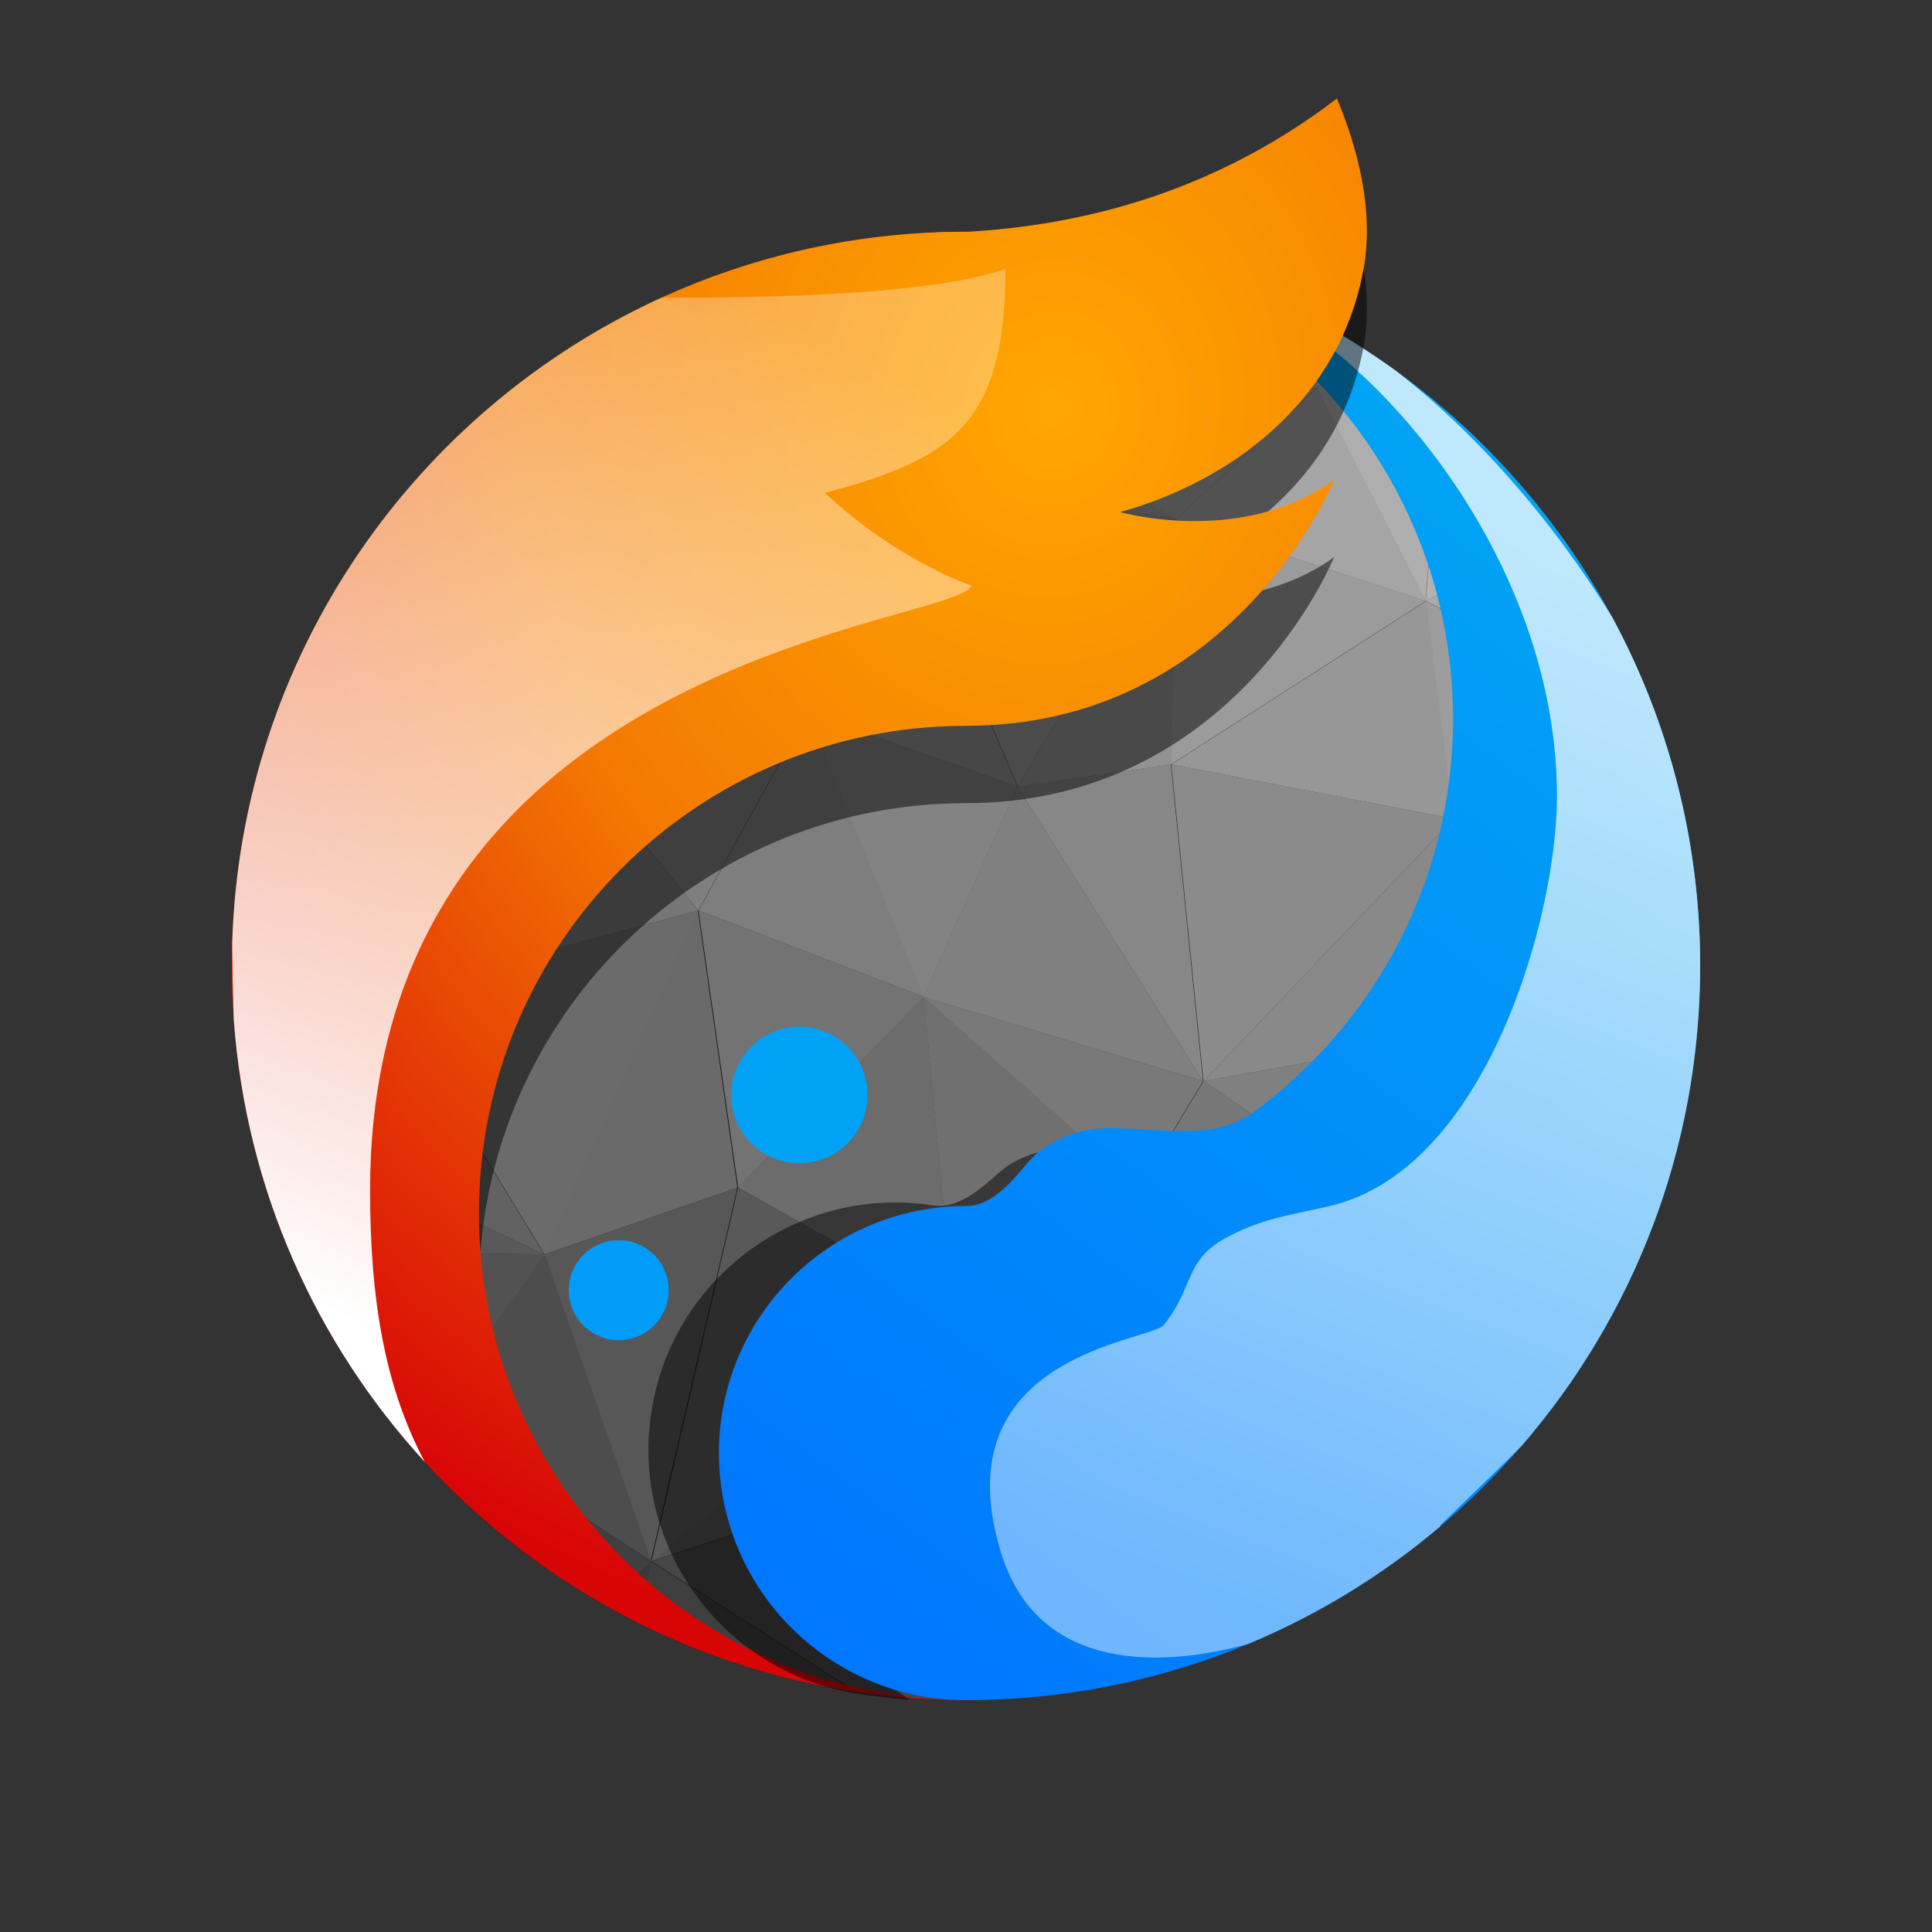 <svg width="50" height="50" viewBox="0 0 50 50" fill="none" xmlns="http://www.w3.org/2000/svg">
<rect x="0" y="0" width="50" height="50" fill="#333333" stroke="none"/>
<path d="M44 25C44 35.493 35.493 44 25 44C14.507 44 6 35.493 6 25C6 14.507 14.507 6 25 6C35.493 6 44 14.507 44 25Z" fill="url(#paint0_linear_701_4603)"/>
<g clip-path="url(#clip0_701_4603)">
<rect width="37.999" height="38.001" rx="19" transform="matrix(-1 8.74228e-08 8.74228e-08 1 44 6)" fill="url(#paint1_linear_701_4603)"/>
<g style="mix-blend-mode:hard-light">
<path d="M33.366 7.941C34.005 8.254 34.619 8.604 35.215 8.987L34.075 10.045L33.366 7.944L33.366 7.941Z" fill="#B9B9B9"/>
</g>
<g style="mix-blend-mode:luminosity" opacity="0.2">
<path d="M33.366 7.944C34.005 8.257 34.619 8.606 35.215 8.989L34.075 10.047L33.366 7.947L33.366 7.944Z" fill="#B9B9B9"/>
</g>
<g style="mix-blend-mode:hard-light">
<path d="M24.212 9.791L26.532 6.067C28.97 6.262 31.278 6.915 33.37 7.943L34.078 10.043L24.212 9.788L24.212 9.791Z" fill="#B1B1B1"/>
</g>
<g style="mix-blend-mode:luminosity" opacity="0.2">
<path d="M24.212 9.791L26.532 6.067C28.97 6.262 31.278 6.915 33.37 7.943L34.078 10.043L24.212 9.788L24.212 9.791Z" fill="#B1B1B1"/>
</g>
<g style="mix-blend-mode:hard-light">
<path d="M23.789 6.043C24.187 6.018 24.588 6 24.993 6C25.51 6 26.023 6.027 26.531 6.067L24.214 9.788L23.792 6.04L23.789 6.043Z" fill="#B5B5B5"/>
</g>
<g style="mix-blend-mode:luminosity" opacity="0.2">
<path d="M23.789 6.043C24.187 6.018 24.588 6 24.993 6C25.51 6 26.023 6.027 26.531 6.067L24.214 9.788L23.792 6.04L23.789 6.043Z" fill="#B5B5B5"/>
</g>
<g style="mix-blend-mode:hard-light">
<path d="M22.769 6.135C23.103 6.096 23.444 6.065 23.784 6.044L24.207 9.792L22.769 6.135Z" fill="#AFAFAF"/>
</g>
<g style="mix-blend-mode:luminosity" opacity="0.2">
<path d="M22.769 6.135C23.103 6.096 23.444 6.065 23.784 6.044L24.207 9.792L22.769 6.135Z" fill="#AFAFAF"/>
</g>
<g style="mix-blend-mode:hard-light">
<path d="M17.976 7.35C19.496 6.745 21.108 6.329 22.792 6.134L24.23 9.791L17.976 7.35Z" fill="#A8A8A8"/>
</g>
<g style="mix-blend-mode:luminosity" opacity="0.2">
<path d="M17.976 7.35C19.496 6.745 21.108 6.329 22.792 6.134L24.23 9.791L17.976 7.35Z" fill="#A8A8A8"/>
</g>
<g style="mix-blend-mode:hard-light">
<path d="M37.302 10.532C38.427 11.49 39.437 12.572 40.312 13.764L36.898 15.557L37.302 10.532Z" fill="#B2B2B2"/>
</g>
<g style="mix-blend-mode:luminosity" opacity="0.2">
<path d="M37.302 10.53C38.427 11.487 39.437 12.569 40.312 13.761L36.898 15.555L37.302 10.53Z" fill="#B2B2B2"/>
</g>
<g style="mix-blend-mode:hard-light">
<path d="M34.074 10.048L35.214 8.99C35.944 9.458 36.64 9.972 37.297 10.531L36.892 15.556L34.074 10.048Z" fill="#AEAEAE"/>
</g>
<g style="mix-blend-mode:luminosity" opacity="0.2">
<path d="M34.074 10.048L35.214 8.99C35.944 9.458 36.64 9.972 37.297 10.531L36.892 15.556L34.074 10.048Z" fill="#AEAEAE"/>
</g>
<g style="mix-blend-mode:hard-light">
<path d="M34.08 10.047L36.898 15.556L30.428 13.443L34.08 10.047Z" fill="#A5A5A5"/>
</g>
<g style="mix-blend-mode:luminosity" opacity="0.2">
<path d="M34.08 10.047L36.898 15.556L30.428 13.443L34.08 10.047Z" fill="#A5A5A5"/>
</g>
<g style="mix-blend-mode:hard-light">
<path d="M24.212 9.792L34.078 10.047L30.427 13.443L24.212 9.792Z" fill="#A4A4A4"/>
</g>
<g style="mix-blend-mode:luminosity" opacity="0.2">
<path d="M24.212 9.792L34.078 10.047L30.427 13.443L24.212 9.792Z" fill="#A4A4A4"/>
</g>
<g style="mix-blend-mode:hard-light">
<path d="M22.819 12.096L24.227 9.792L30.441 13.443L22.819 12.096Z" fill="#9E9E9E"/>
</g>
<g style="mix-blend-mode:luminosity" opacity="0.2">
<path d="M22.819 12.096L24.227 9.792L30.441 13.443L22.819 12.096Z" fill="#9E9E9E"/>
</g>
<g style="mix-blend-mode:hard-light">
<path d="M22.82 12.095L17.401 7.59C17.593 7.508 17.785 7.429 17.976 7.35L24.23 9.791L22.82 12.098L22.82 12.095Z" fill="#9F9F9F"/>
</g>
<g style="mix-blend-mode:luminosity" opacity="0.2">
<path d="M22.82 12.095L17.401 7.59C17.593 7.508 17.785 7.429 17.976 7.35L24.23 9.791L22.82 12.098L22.82 12.095Z" fill="#9F9F9F"/>
</g>
<g style="mix-blend-mode:hard-light">
<path d="M16.84 15.557L16.406 8.051C16.725 7.89 17.05 7.735 17.379 7.589L22.797 12.094L16.837 15.554L16.84 15.557Z" fill="#979797"/>
</g>
<g style="mix-blend-mode:luminosity" opacity="0.2">
<path d="M16.84 15.557L16.406 8.051C16.725 7.89 17.05 7.735 17.379 7.589L22.797 12.094L16.837 15.554L16.84 15.557Z" fill="#979797"/>
</g>
<g style="mix-blend-mode:hard-light">
<path d="M11.124 12.03C12.635 10.412 14.426 9.063 16.421 8.05L16.855 15.556L11.124 12.03Z" fill="#939393"/>
</g>
<g style="mix-blend-mode:luminosity" opacity="0.2">
<path d="M11.124 12.03C12.635 10.412 14.426 9.063 16.421 8.05L16.855 15.556L11.124 12.03Z" fill="#939393"/>
</g>
<g style="mix-blend-mode:hard-light">
<path d="M40.318 13.763C41.409 15.246 42.288 16.897 42.914 18.666L36.903 15.556L40.318 13.763Z" fill="#A9A9A9"/>
</g>
<g style="mix-blend-mode:luminosity" opacity="0.2">
<path d="M40.318 13.76C41.409 15.244 42.288 16.895 42.914 18.664L36.903 15.554L40.318 13.76Z" fill="#A9A9A9"/>
</g>
<g style="mix-blend-mode:hard-light">
<path d="M36.892 15.556L42.906 18.666C43.025 19.003 43.134 19.343 43.234 19.69L37.597 21.192L36.892 15.556Z" fill="#9D9D9D"/>
</g>
<g style="mix-blend-mode:luminosity" opacity="0.2">
<path d="M36.892 15.556L42.906 18.666C43.025 19.003 43.134 19.343 43.234 19.69L37.597 21.192L36.892 15.556Z" fill="#9D9D9D"/>
</g>
<g style="mix-blend-mode:hard-light">
<path d="M36.912 15.556L37.617 21.192L30.314 19.784L36.912 15.556Z" fill="#979797"/>
</g>
<g style="mix-blend-mode:luminosity" opacity="0.2">
<path d="M36.912 15.556L37.617 21.192L30.314 19.784L36.912 15.556Z" fill="#979797"/>
</g>
<g style="mix-blend-mode:hard-light">
<path d="M30.428 13.443L36.898 15.555L30.301 19.784L30.428 13.443Z" fill="#9B9B9B"/>
</g>
<g style="mix-blend-mode:luminosity" opacity="0.2">
<path d="M30.428 13.443L36.898 15.555L30.301 19.784L30.428 13.443Z" fill="#9B9B9B"/>
</g>
<g style="mix-blend-mode:hard-light">
<path d="M30.441 13.443L30.314 19.784L26.343 20.359L30.441 13.443Z" fill="#929292"/>
</g>
<g style="mix-blend-mode:luminosity" opacity="0.2">
<path d="M30.441 13.443L30.314 19.784L26.343 20.359L30.441 13.443Z" fill="#929292"/>
</g>
<g style="mix-blend-mode:hard-light">
<path d="M26.343 20.358L22.819 12.095L30.441 13.442L26.343 20.358Z" fill="#969696"/>
</g>
<g style="mix-blend-mode:luminosity" opacity="0.2">
<path d="M26.343 20.358L22.819 12.095L30.441 13.442L26.343 20.358Z" fill="#969696"/>
</g>
<g style="mix-blend-mode:hard-light">
<path d="M20.887 18.439L22.808 12.097L26.332 20.36L20.887 18.439Z" fill="#8E8E8E"/>
</g>
<g style="mix-blend-mode:luminosity" opacity="0.2">
<path d="M20.887 18.439L22.808 12.097L26.332 20.36L20.887 18.439Z" fill="#8E8E8E"/>
</g>
<g style="mix-blend-mode:hard-light">
<path d="M16.837 15.555L22.797 12.095L20.875 18.437L16.837 15.555Z" fill="#8F8F8F"/>
</g>
<g style="mix-blend-mode:luminosity" opacity="0.2">
<path d="M16.837 15.555L22.797 12.095L20.875 18.437L16.837 15.555Z" fill="#8F8F8F"/>
</g>
<g style="mix-blend-mode:hard-light">
<path d="M14.74 19.462L16.853 15.556L20.891 18.438L14.74 19.462Z" fill="#868686"/>
</g>
<g style="mix-blend-mode:luminosity" opacity="0.2">
<path d="M14.74 19.462L16.853 15.556L20.891 18.438L14.74 19.462Z" fill="#868686"/>
</g>
<g style="mix-blend-mode:hard-light">
<path d="M14.739 19.461L10.75 12.438C10.872 12.298 10.996 12.162 11.124 12.028L16.855 15.554L14.742 19.461L14.739 19.461Z" fill="#878787"/>
</g>
<g style="mix-blend-mode:luminosity" opacity="0.2">
<path d="M14.739 19.463L10.75 12.441C10.872 12.301 10.996 12.164 11.124 12.03L16.855 15.557L14.742 19.463L14.739 19.463Z" fill="#878787"/>
</g>
<g style="mix-blend-mode:hard-light">
<path d="M9.114 14.563C9.606 13.816 10.151 13.107 10.737 12.438L14.727 19.461L9.111 14.56L9.114 14.563Z" fill="#868686"/>
</g>
<g style="mix-blend-mode:luminosity" opacity="0.2">
<path d="M9.114 14.563C9.606 13.816 10.151 13.107 10.737 12.438L14.727 19.461L9.111 14.56L9.114 14.563Z" fill="#868686"/>
</g>
<g style="mix-blend-mode:hard-light">
<path d="M6.846 19.418C7.381 17.679 8.156 16.049 9.138 14.563L14.754 19.463L6.849 19.418L6.846 19.418Z" fill="#7D7D7D"/>
</g>
<g style="mix-blend-mode:luminosity" opacity="0.2">
<path d="M6.818 19.418C7.353 17.679 8.129 16.049 9.111 14.563L14.727 19.463L6.821 19.418L6.818 19.418Z" fill="#7D7D7D"/>
</g>
<g style="mix-blend-mode:hard-light">
<path d="M43.483 20.607C43.818 22.018 44 23.489 44 25C44 25.441 43.979 25.875 43.951 26.31L39.336 26.508L43.483 20.607Z" fill="#969696"/>
</g>
<g style="mix-blend-mode:luminosity" opacity="0.2">
<path d="M43.483 20.607C43.818 22.018 44 23.489 44 25C44 25.441 43.979 25.875 43.951 26.31L39.336 26.508L43.483 20.607Z" fill="#969696"/>
</g>
<g style="mix-blend-mode:hard-light">
<path d="M37.603 21.191L43.24 19.689C43.328 19.993 43.407 20.297 43.48 20.607L39.333 26.507L37.603 21.191Z" fill="#969696"/>
</g>
<g style="mix-blend-mode:luminosity" opacity="0.2">
<path d="M37.603 21.193L43.24 19.691C43.328 19.995 43.407 20.299 43.48 20.609L39.333 26.51L37.603 21.193Z" fill="#969696"/>
</g>
<g style="mix-blend-mode:hard-light">
<path d="M37.618 21.192L39.348 26.509L31.147 27.983L37.618 21.192Z" fill="#898989"/>
</g>
<g style="mix-blend-mode:luminosity" opacity="0.2">
<path d="M37.618 21.192L39.348 26.509L31.147 27.983L37.618 21.192Z" fill="#898989"/>
</g>
<g style="mix-blend-mode:hard-light">
<path d="M30.314 19.784L37.617 21.191L31.147 27.983L30.314 19.784Z" fill="#8B8B8B"/>
</g>
<g style="mix-blend-mode:luminosity" opacity="0.2">
<path d="M30.314 19.784L37.617 21.191L31.147 27.983L30.314 19.784Z" fill="#8B8B8B"/>
</g>
<g style="mix-blend-mode:hard-light">
<path d="M30.3 19.784L31.133 27.983L26.329 20.358L30.3 19.784Z" fill="#878787"/>
</g>
<g style="mix-blend-mode:luminosity" opacity="0.2">
<path d="M30.3 19.784L31.133 27.983L26.329 20.358L30.3 19.784Z" fill="#878787"/>
</g>
<g style="mix-blend-mode:hard-light">
<path d="M26.329 20.359L31.133 27.983L23.893 25.803L26.329 20.359Z" fill="#808080"/>
</g>
<g style="mix-blend-mode:luminosity" opacity="0.2">
<path d="M26.329 20.359L31.133 27.983L23.893 25.803L26.329 20.359Z" fill="#808080"/>
</g>
<g style="mix-blend-mode:hard-light">
<path d="M20.887 18.436L26.332 20.358L23.897 25.802L20.887 18.436Z" fill="#838383"/>
</g>
<g style="mix-blend-mode:luminosity" opacity="0.2">
<path d="M20.887 18.436L26.332 20.358L23.897 25.802L20.887 18.436Z" fill="#838383"/>
</g>
<g style="mix-blend-mode:hard-light">
<path d="M18.081 23.561L20.9 18.436L23.91 25.802L18.081 23.561Z" fill="#7E7E7E"/>
</g>
<g style="mix-blend-mode:luminosity" opacity="0.2">
<path d="M18.081 23.561L20.9 18.436L23.91 25.802L18.081 23.561Z" fill="#7E7E7E"/>
</g>
<g style="mix-blend-mode:hard-light">
<path d="M18.072 23.561L14.74 19.46L20.891 18.436L18.072 23.561Z" fill="#7F7F7F"/>
</g>
<g style="mix-blend-mode:luminosity" opacity="0.2">
<path d="M18.072 23.561L14.74 19.46L20.891 18.436L18.072 23.561Z" fill="#7F7F7F"/>
</g>
<g style="mix-blend-mode:hard-light">
<path d="M9.998 25.739L14.738 19.461L18.07 23.562L9.998 25.739Z" fill="#767676"/>
</g>
<g style="mix-blend-mode:luminosity" opacity="0.2">
<path d="M9.998 25.739L14.738 19.461L18.07 23.562L9.998 25.739Z" fill="#767676"/>
</g>
<g style="mix-blend-mode:hard-light">
<path d="M9.986 25.74L6.198 22.168C6.338 21.225 6.548 20.307 6.821 19.42L14.727 19.465L9.986 25.743L9.986 25.74Z" fill="#737373"/>
</g>
<g style="mix-blend-mode:luminosity" opacity="0.2">
<path d="M9.986 25.74L6.198 22.168C6.338 21.225 6.548 20.307 6.821 19.42L14.727 19.465L9.986 25.743L9.986 25.74Z" fill="#737373"/>
</g>
<g style="mix-blend-mode:hard-light">
<path d="M6.021 24.312C6.048 23.585 6.109 22.871 6.215 22.166L10.004 25.738L6.021 24.312Z" fill="#6C6C6C"/>
</g>
<g style="mix-blend-mode:luminosity" opacity="0.2">
<path d="M6.021 24.314C6.048 23.588 6.109 22.873 6.215 22.168L10.004 25.74L6.021 24.314Z" fill="#6C6C6C"/>
</g>
<g style="mix-blend-mode:hard-light">
<path d="M6.27 28.171C6.097 27.141 6.003 26.083 6.003 25C6.003 24.77 6.012 24.541 6.021 24.314L10.004 25.739L6.273 28.171L6.27 28.171Z" fill="#666666"/>
</g>
<g style="mix-blend-mode:luminosity" opacity="0.2">
<path d="M6.27 28.171C6.097 27.141 6.003 26.083 6.003 25C6.003 24.77 6.012 24.541 6.021 24.314L10.004 25.739L6.273 28.171L6.27 28.171Z" fill="#666666"/>
</g>
<g style="mix-blend-mode:hard-light">
<path d="M43.953 26.311C43.865 27.587 43.655 28.828 43.327 30.019L39.338 26.508L43.953 26.311Z" fill="#8B8B8B"/>
</g>
<g style="mix-blend-mode:luminosity" opacity="0.2">
<path d="M43.953 26.311C43.865 27.587 43.655 28.828 43.327 30.019L39.338 26.508L43.953 26.311Z" fill="#8B8B8B"/>
</g>
<g style="mix-blend-mode:hard-light">
<path d="M39.343 26.508L43.332 30.019C43.074 30.964 42.742 31.882 42.347 32.761L37.613 32.399L39.343 26.508Z" fill="#818181"/>
</g>
<g style="mix-blend-mode:luminosity" opacity="0.2">
<path d="M39.343 26.508L43.332 30.019C43.074 30.964 42.742 31.882 42.347 32.761L37.613 32.399L39.343 26.508Z" fill="#818181"/>
</g>
<g style="mix-blend-mode:hard-light">
<path d="M39.348 26.508L37.618 32.402L31.147 27.982L39.348 26.508Z" fill="#808080"/>
</g>
<g style="mix-blend-mode:luminosity" opacity="0.2">
<path d="M39.348 26.508L37.618 32.402L31.147 27.982L39.348 26.508Z" fill="#808080"/>
</g>
<g style="mix-blend-mode:hard-light">
<path d="M31.147 27.982L37.617 32.403L29.481 30.737L31.147 27.982Z" fill="#777777"/>
</g>
<g style="mix-blend-mode:luminosity" opacity="0.2">
<path d="M31.147 27.982L37.617 32.403L29.481 30.737L31.147 27.982Z" fill="#777777"/>
</g>
<g style="mix-blend-mode:hard-light">
<path d="M31.133 27.982L29.467 30.736L23.893 25.802L31.133 27.982Z" fill="#797979"/>
</g>
<g style="mix-blend-mode:luminosity" opacity="0.2">
<path d="M31.133 27.982L29.467 30.736L23.893 25.802L31.133 27.982Z" fill="#797979"/>
</g>
<g style="mix-blend-mode:hard-light">
<path d="M29.477 30.736L24.673 33.873L23.903 25.802L29.477 30.736Z" fill="#707070"/>
</g>
<g style="mix-blend-mode:luminosity" opacity="0.2">
<path d="M29.477 30.736L24.673 33.873L23.903 25.802L29.477 30.736Z" fill="#707070"/>
</g>
<g style="mix-blend-mode:hard-light">
<path d="M24.676 33.873L19.103 30.736L23.907 25.802L24.676 33.873Z" fill="#6C6C6C"/>
</g>
<g style="mix-blend-mode:luminosity" opacity="0.2">
<path d="M24.676 33.873L19.103 30.736L23.907 25.802L24.676 33.873Z" fill="#6C6C6C"/>
</g>
<g style="mix-blend-mode:hard-light">
<path d="M23.91 25.802L19.106 30.736L18.081 23.562L23.91 25.802Z" fill="#737373"/>
</g>
<g style="mix-blend-mode:luminosity" opacity="0.2">
<path d="M23.91 25.802L19.106 30.736L18.081 23.562L23.91 25.802Z" fill="#737373"/>
</g>
<g style="mix-blend-mode:hard-light">
<path d="M19.082 30.736L14.084 32.466L18.057 23.562L19.082 30.736Z" fill="#6A6A6A"/>
</g>
<g style="mix-blend-mode:luminosity" opacity="0.2">
<path d="M19.082 30.736L14.084 32.466L18.057 23.562L19.082 30.736Z" fill="#6A6A6A"/>
</g>
<g style="mix-blend-mode:hard-light">
<path d="M14.096 32.466L9.998 25.739L18.07 23.562L14.096 32.466Z" fill="#6B6B6B"/>
</g>
<g style="mix-blend-mode:luminosity" opacity="0.2">
<path d="M14.096 32.466L9.998 25.739L18.07 23.562L14.096 32.466Z" fill="#6B6B6B"/>
</g>
<g style="mix-blend-mode:hard-light">
<path d="M14.086 32.467L6.363 28.785C6.324 28.581 6.287 28.378 6.254 28.174L9.984 25.742L14.086 32.467Z" fill="#626262"/>
</g>
<g style="mix-blend-mode:luminosity" opacity="0.2">
<path d="M14.086 32.467L6.363 28.785C6.324 28.581 6.287 28.378 6.254 28.174L9.984 25.742L14.086 32.467Z" fill="#626262"/>
</g>
<g style="mix-blend-mode:hard-light">
<path d="M7.47 32.375C6.986 31.232 6.615 30.029 6.363 28.785L14.086 32.467L7.47 32.375Z" fill="#595959"/>
</g>
<g style="mix-blend-mode:luminosity" opacity="0.2">
<path d="M7.47 32.375C6.986 31.232 6.615 30.029 6.363 28.785L14.086 32.467L7.47 32.375Z" fill="#595959"/>
</g>
<g style="mix-blend-mode:hard-light">
<path d="M42.344 32.76C41.769 34.04 41.064 35.247 40.234 36.356L37.61 32.398L42.344 32.76Z" fill="#757575"/>
</g>
<g style="mix-blend-mode:luminosity" opacity="0.2">
<path d="M42.344 32.76C41.769 34.04 41.064 35.247 40.234 36.356L37.61 32.398L42.344 32.76Z" fill="#757575"/>
</g>
<g style="mix-blend-mode:hard-light">
<path d="M40.238 36.357C39.594 37.22 38.87 38.026 38.089 38.767L37.611 32.399L40.235 36.357L40.238 36.357Z" fill="#686868"/>
</g>
<g style="mix-blend-mode:luminosity" opacity="0.2">
<path d="M40.238 36.357C39.594 37.22 38.87 38.026 38.089 38.767L37.611 32.399L40.235 36.357L40.238 36.357Z" fill="#686868"/>
</g>
<g style="mix-blend-mode:hard-light">
<path d="M37.609 32.403L38.086 38.772C37.484 39.344 36.845 39.879 36.173 40.368L30.947 36.823L37.609 32.403Z" fill="#656565"/>
</g>
<g style="mix-blend-mode:luminosity" opacity="0.2">
<path d="M37.609 32.403L38.086 38.772C37.484 39.344 36.845 39.879 36.173 40.368L30.947 36.823L37.609 32.403Z" fill="#656565"/>
</g>
<g style="mix-blend-mode:hard-light">
<path d="M37.617 32.404L30.956 36.821L29.481 30.738L37.617 32.404Z" fill="#6D6D6D"/>
</g>
<g style="mix-blend-mode:luminosity" opacity="0.2">
<path d="M37.617 32.404L30.956 36.821L29.481 30.738L37.617 32.404Z" fill="#6D6D6D"/>
</g>
<g style="mix-blend-mode:hard-light">
<path d="M29.463 30.738L30.938 36.821L24.659 33.875L29.463 30.738Z" fill="#676767"/>
</g>
<g style="mix-blend-mode:luminosity" opacity="0.2">
<path d="M29.463 30.738L30.938 36.821L24.659 33.875L29.463 30.738Z" fill="#676767"/>
</g>
<g style="mix-blend-mode:hard-light">
<path d="M30.938 36.819L25.364 37.588L24.659 33.873L30.938 36.819Z" fill="#5D5D5D"/>
</g>
<g style="mix-blend-mode:luminosity" opacity="0.2">
<path d="M30.938 36.819L25.364 37.588L24.659 33.873L30.938 36.819Z" fill="#5D5D5D"/>
</g>
<g style="mix-blend-mode:hard-light">
<path d="M25.367 37.589L16.845 40.407L24.662 33.874L25.367 37.589Z" fill="#545454"/>
</g>
<g style="mix-blend-mode:luminosity" opacity="0.2">
<path d="M25.367 37.589L16.845 40.407L24.662 33.874L25.367 37.589Z" fill="#545454"/>
</g>
<g style="mix-blend-mode:hard-light">
<path d="M24.676 33.875L16.859 40.408L19.103 30.738L24.676 33.875Z" fill="#595959"/>
</g>
<g style="mix-blend-mode:luminosity" opacity="0.2">
<path d="M24.676 33.875L16.859 40.408L19.103 30.738L24.676 33.875Z" fill="#595959"/>
</g>
<g style="mix-blend-mode:hard-light">
<path d="M19.082 30.738L16.838 40.408L14.084 32.468L19.082 30.738Z" fill="#575757"/>
</g>
<g style="mix-blend-mode:luminosity" opacity="0.2">
<path d="M19.082 30.738L16.838 40.408L14.084 32.468L19.082 30.738Z" fill="#575757"/>
</g>
<g style="mix-blend-mode:hard-light">
<path d="M16.855 40.406L11.091 36.627L14.101 32.466L16.855 40.406Z" fill="#4D4D4D"/>
</g>
<g style="mix-blend-mode:luminosity" opacity="0.2">
<path d="M16.855 40.406L11.091 36.627L14.101 32.466L16.855 40.406Z" fill="#4D4D4D"/>
</g>
<g style="mix-blend-mode:hard-light">
<path d="M11.096 36.629L8.962 35.17C8.399 34.285 7.904 33.352 7.493 32.373L14.109 32.464L11.099 36.629L11.096 36.629Z" fill="#525252"/>
</g>
<g style="mix-blend-mode:luminosity" opacity="0.2">
<path d="M11.096 36.629L8.962 35.17C8.399 34.285 7.904 33.352 7.493 32.373L14.109 32.464L11.099 36.629L11.096 36.629Z" fill="#525252"/>
</g>
<g style="mix-blend-mode:hard-light">
<path d="M10.378 37.129C9.861 36.509 9.39 35.852 8.955 35.168L11.09 36.627L10.378 37.129Z" fill="#444444"/>
</g>
<g style="mix-blend-mode:luminosity" opacity="0.2">
<path d="M10.378 37.131C9.861 36.511 9.39 35.854 8.955 35.17L11.09 36.629L10.378 37.131Z" fill="#444444"/>
</g>
<g style="mix-blend-mode:hard-light">
<path d="M31.801 42.738C31.694 42.778 31.588 42.823 31.482 42.863L31.065 42.845L31.801 42.741L31.801 42.738Z" fill="#535353"/>
</g>
<g style="mix-blend-mode:luminosity" opacity="0.2">
<path d="M31.801 42.738C31.694 42.778 31.588 42.823 31.482 42.863L31.065 42.845L31.801 42.741L31.801 42.738Z" fill="#535353"/>
</g>
<g style="mix-blend-mode:hard-light">
<path d="M30.957 36.82L36.184 40.364C34.852 41.334 33.386 42.137 31.823 42.736L31.088 42.839L30.96 36.817L30.957 36.82Z" fill="#575757"/>
</g>
<g style="mix-blend-mode:luminosity" opacity="0.2">
<path d="M30.957 36.82L36.184 40.364C34.852 41.334 33.386 42.137 31.823 42.736L31.088 42.839L30.96 36.817L30.957 36.82Z" fill="#575757"/>
</g>
<g style="mix-blend-mode:hard-light">
<path d="M31.086 42.842L25.385 37.589L30.958 36.819L31.086 42.842Z" fill="#565656"/>
</g>
<g style="mix-blend-mode:luminosity" opacity="0.2">
<path d="M31.086 42.842L25.385 37.589L30.958 36.819L31.086 42.842Z" fill="#565656"/>
</g>
<g style="mix-blend-mode:hard-light">
<path d="M31.086 42.842L30.934 43.055C29.66 43.472 28.328 43.764 26.954 43.903L25.385 37.589L31.086 42.842Z" fill="#494949"/>
</g>
<g style="mix-blend-mode:luminosity" opacity="0.2">
<path d="M31.086 42.842L30.934 43.055C29.66 43.472 28.328 43.764 26.954 43.903L25.385 37.589L31.086 42.842Z" fill="#494949"/>
</g>
<g style="mix-blend-mode:hard-light">
<path d="M25.384 37.589L26.953 43.903C26.315 43.967 25.667 44.001 25.013 44.001C24.046 44.001 23.095 43.928 22.167 43.788L16.865 40.407L25.384 37.589Z" fill="#474747"/>
</g>
<g style="mix-blend-mode:luminosity" opacity="0.2">
<path d="M25.384 37.589L26.953 43.903C26.315 43.967 25.667 44.001 25.013 44.001C24.046 44.001 23.095 43.928 22.167 43.788L16.865 40.407L25.384 37.589Z" fill="#474747"/>
</g>
<g style="mix-blend-mode:hard-light">
<path d="M22.152 43.787C20.146 43.486 18.245 42.869 16.497 41.993L16.85 40.41L22.152 43.79L22.152 43.787Z" fill="#3F3F3F"/>
</g>
<g style="mix-blend-mode:luminosity" opacity="0.2">
<path d="M22.152 43.787C20.146 43.486 18.245 42.869 16.497 41.993L16.85 40.41L22.152 43.79L22.152 43.787Z" fill="#3F3F3F"/>
</g>
<g style="mix-blend-mode:hard-light">
<path d="M16.503 41.993C16.226 41.857 15.956 41.711 15.688 41.559L16.855 40.41L16.503 41.993Z" fill="#3A3A3A"/>
</g>
<g style="mix-blend-mode:luminosity" opacity="0.2">
<path d="M16.503 41.993C16.226 41.857 15.956 41.711 15.688 41.559L16.855 40.41L16.503 41.993Z" fill="#3A3A3A"/>
</g>
<g style="mix-blend-mode:hard-light">
<path d="M16.855 40.408L15.688 41.557C14.116 40.669 12.681 39.569 11.428 38.289L11.091 36.629L16.855 40.408Z" fill="#404040"/>
</g>
<g style="mix-blend-mode:luminosity" opacity="0.2">
<path d="M16.855 40.408L15.688 41.557C14.116 40.669 12.681 39.569 11.428 38.289L11.091 36.629L16.855 40.408Z" fill="#404040"/>
</g>
<g style="mix-blend-mode:hard-light">
<path d="M11.077 36.628L11.414 38.287C11.049 37.913 10.697 37.53 10.365 37.126L11.077 36.624L11.077 36.628Z" fill="#3A3A3A"/>
</g>
<g style="mix-blend-mode:luminosity" opacity="0.2">
<path d="M11.077 36.628L11.414 38.287C11.049 37.913 10.697 37.53 10.365 37.126L11.077 36.624L11.077 36.628Z" fill="#3A3A3A"/>
</g>
<g style="mix-blend-mode:hard-light">
<path d="M31.48 42.859C31.353 42.905 31.222 42.947 31.091 42.99L31.061 42.838L31.477 42.856L31.48 42.859Z" fill="#4F4F4F"/>
</g>
<g style="mix-blend-mode:luminosity" opacity="0.2">
<path d="M31.48 42.859C31.353 42.905 31.222 42.947 31.091 42.99L31.061 42.838L31.477 42.856L31.48 42.859Z" fill="#4F4F4F"/>
</g>
<g style="mix-blend-mode:hard-light">
<path d="M31.109 42.995C31.049 43.016 30.988 43.037 30.927 43.056L31.079 42.843L31.109 42.995Z" fill="#4B4B4B"/>
</g>
<g style="mix-blend-mode:luminosity" opacity="0.2">
<path d="M31.109 42.995C31.049 43.016 30.988 43.037 30.927 43.056L31.079 42.843L31.109 42.995Z" fill="#4B4B4B"/>
</g>
</g>
<path fill-rule="evenodd" clip-rule="evenodd" d="M18.606 37.606C18.606 34.075 21.469 31.212 25 31.212C25.661 31.212 26.154 30.619 26.579 30.112C27.041 29.56 27.83 29.196 28.727 29.196C29.984 29.196 31.407 29.536 32.423 28.795C35.564 26.502 37.605 22.792 37.605 18.605C37.605 11.643 31.962 6 25 6C35.494 6 44 14.507 44 25C44 35.493 35.493 44 25 44C21.469 44 18.606 41.138 18.606 37.606Z" fill="url(#paint2_linear_701_4603)"/>
<g style="mix-blend-mode:overlay">
<path fill-rule="evenodd" clip-rule="evenodd" d="M32.52 7.546C31.719 7.262 30.936 7.107 30.189 7.102C33.994 7.149 40.294 13.537 40.294 20.599C40.294 23.76 38.459 30.227 34.46 31.2C34.2 31.263 33.966 31.313 33.746 31.359C33.072 31.503 32.528 31.618 31.777 32.008C31.092 32.365 30.923 32.757 30.717 33.236C30.584 33.546 30.436 33.891 30.123 34.287C30.056 34.372 29.795 34.453 29.429 34.566C27.918 35.033 24.627 36.049 25.911 40.199C26.798 43.064 29.665 43.265 32.297 42.548C34.116 41.791 35.792 40.76 37.273 39.505C37.275 39.494 37.277 39.483 37.278 39.471C37.501 39.252 37.74 39.022 37.989 38.78C38.427 38.357 38.9 37.901 39.386 37.412C42.261 34.083 44 29.744 44 25C44 21.742 43.18 18.675 41.735 15.995C40.154 13.419 38.168 11.171 36.104 9.58C34.993 8.779 33.792 8.095 32.52 7.546Z" fill="url(#paint3_linear_701_4603)"/>
</g>
<path d="M25.064 5.997C28.745 6.029 31.324 8.804 31.392 12.25C33.228 11.191 34.838 9.467 35.291 6.955C35.554 5.495 35.165 3.899 34.599 2.549C31.183 5.165 27.624 5.846 25.064 5.997Z" fill="url(#paint4_radial_701_4603)"/>
<path d="M25 18.785C28.16 18.785 30.786 16.491 31.302 13.477C29.996 13.541 28.993 13.252 28.993 13.252C29.785 13.033 30.609 12.702 31.392 12.25C31.324 8.804 28.745 6.029 25.064 5.997L25 5.997C14.507 5.997 6 14.503 6 24.997C6 35.49 14.506 43.997 25 43.997C18.038 43.997 12.395 38.353 12.395 31.392C12.395 24.43 18.038 18.785 25 18.785Z" fill="url(#paint5_radial_701_4603)"/>
<path d="M25 18.785C31.961 18.785 34.527 12.417 34.527 12.417C33.484 13.171 32.304 13.428 31.302 13.477C30.786 16.491 28.16 18.785 25 18.785Z" fill="url(#paint6_radial_701_4603)"/>
<g opacity="0.5">
<path d="M12.434 32.392C12.943 25.897 18.375 20.785 25 20.785C31.961 20.785 34.527 14.417 34.527 14.417C33.934 14.846 33.297 15.114 32.673 15.274C31.184 16.967 28.719 18.785 25 18.785C18.038 18.785 12.395 24.43 12.395 31.392C12.395 31.728 12.408 32.062 12.434 32.392Z" fill="black"/>
<path d="M32.824 13.233C34.019 12.193 34.961 10.782 35.291 8.955C35.409 8.299 35.396 7.616 35.294 6.94C35.293 6.945 35.292 6.95 35.291 6.955C34.838 9.467 33.228 11.191 31.392 12.25C30.609 12.702 29.785 13.033 28.993 13.252C28.993 13.252 29.996 13.54 31.302 13.477C31.78 13.453 32.299 13.383 32.824 13.233Z" fill="black"/>
</g>
<g style="mix-blend-mode:overlay">
<path fill-rule="evenodd" clip-rule="evenodd" d="M6.009 24.418C6.231 16.983 10.724 10.622 17.119 7.703C19.974 7.716 24.212 7.614 26.021 6.956C26.021 10.994 24.634 11.876 21.349 12.756C23.245 14.53 25.14 15.155 25.14 15.155C25.075 15.361 24.385 15.558 23.328 15.858C19.222 17.025 9.578 19.765 9.578 30.808C9.578 33.691 9.976 35.922 10.994 37.836C8.186 34.773 6.368 30.787 6.05 26.385C6.029 25.734 6.016 25.077 6.009 24.418Z" fill="url(#paint7_linear_701_4603)"/>
</g>
<circle cx="20.688" cy="28.338" r="1.766" transform="rotate(-11.208 20.688 28.338)" fill="#01A2F5"/>
<circle cx="16.013" cy="33.39" r="1.294" transform="rotate(-11.208 16.013 33.39)" fill="#019CF7"/>
<path opacity="0.5" d="M24.999 31.212C21.468 31.212 18.605 34.075 18.605 37.606C18.605 40.508 20.538 42.958 23.186 43.739C23.305 43.828 23.428 43.913 23.553 43.993C23.109 43.957 22.663 43.905 22.215 43.837C18.724 43.307 16.324 40.047 16.855 36.556C17.385 33.065 20.646 30.663 24.137 31.194C24.788 31.293 25.362 30.786 25.855 30.349L25.861 30.345C26.133 30.104 26.48 29.924 26.871 29.821C26.762 29.911 26.663 30.008 26.576 30.113L26.571 30.118C26.149 30.624 25.657 31.212 24.999 31.212Z" fill="black"/>
<defs>
<linearGradient id="paint0_linear_701_4603" x1="25" y1="6" x2="25" y2="44" gradientUnits="userSpaceOnUse">
<stop stop-color="#544137"/>
<stop offset="1" stop-color="#2F241E"/>
</linearGradient>
<linearGradient id="paint1_linear_701_4603" x1="11.083" y1="2.111" x2="16.889" y2="41.695" gradientUnits="userSpaceOnUse">
<stop stop-color="#4B3B48"/>
<stop offset="1" stop-color="#0C030E"/>
</linearGradient>
<linearGradient id="paint2_linear_701_4603" x1="42.914" y1="14.467" x2="21.001" y2="44" gradientUnits="userSpaceOnUse">
<stop stop-color="#01A4F4"/>
<stop offset="1" stop-color="#0075FF"/>
</linearGradient>
<linearGradient id="paint3_linear_701_4603" x1="35.096" y1="42.581" x2="45.26" y2="16.5" gradientUnits="userSpaceOnUse">
<stop stop-color="white" stop-opacity="0.44"/>
<stop offset="1" stop-color="white" stop-opacity="0.75"/>
</linearGradient>
<radialGradient id="paint4_radial_701_4603" cx="0" cy="0" r="1" gradientUnits="userSpaceOnUse" gradientTransform="translate(27.155 10.485) rotate(98.689) scale(32.601 29.329)">
<stop stop-color="#FFA700"/>
<stop offset="0.47" stop-color="#F47A02"/>
<stop offset="1" stop-color="#D80507"/>
</radialGradient>
<radialGradient id="paint5_radial_701_4603" cx="0" cy="0" r="1" gradientUnits="userSpaceOnUse" gradientTransform="translate(27.155 10.485) rotate(98.689) scale(32.601 29.329)">
<stop stop-color="#FFA700"/>
<stop offset="0.47" stop-color="#F47A02"/>
<stop offset="1" stop-color="#D80507"/>
</radialGradient>
<radialGradient id="paint6_radial_701_4603" cx="0" cy="0" r="1" gradientUnits="userSpaceOnUse" gradientTransform="translate(27.155 10.485) rotate(98.689) scale(32.601 29.329)">
<stop stop-color="#FFA700"/>
<stop offset="0.47" stop-color="#F47A02"/>
<stop offset="1" stop-color="#D80507"/>
</radialGradient>
<linearGradient id="paint7_linear_701_4603" x1="19.39" y1="7.864" x2="7.786" y2="33.6" gradientUnits="userSpaceOnUse">
<stop stop-color="white" stop-opacity="0.29"/>
<stop offset="1" stop-color="white"/>
</linearGradient>
<clipPath id="clip0_701_4603">
<rect width="37.999" height="38.001" rx="19" transform="matrix(-1 8.74228e-08 8.74228e-08 1 44 6)" fill="white"/>
</clipPath>
</defs>
</svg>
